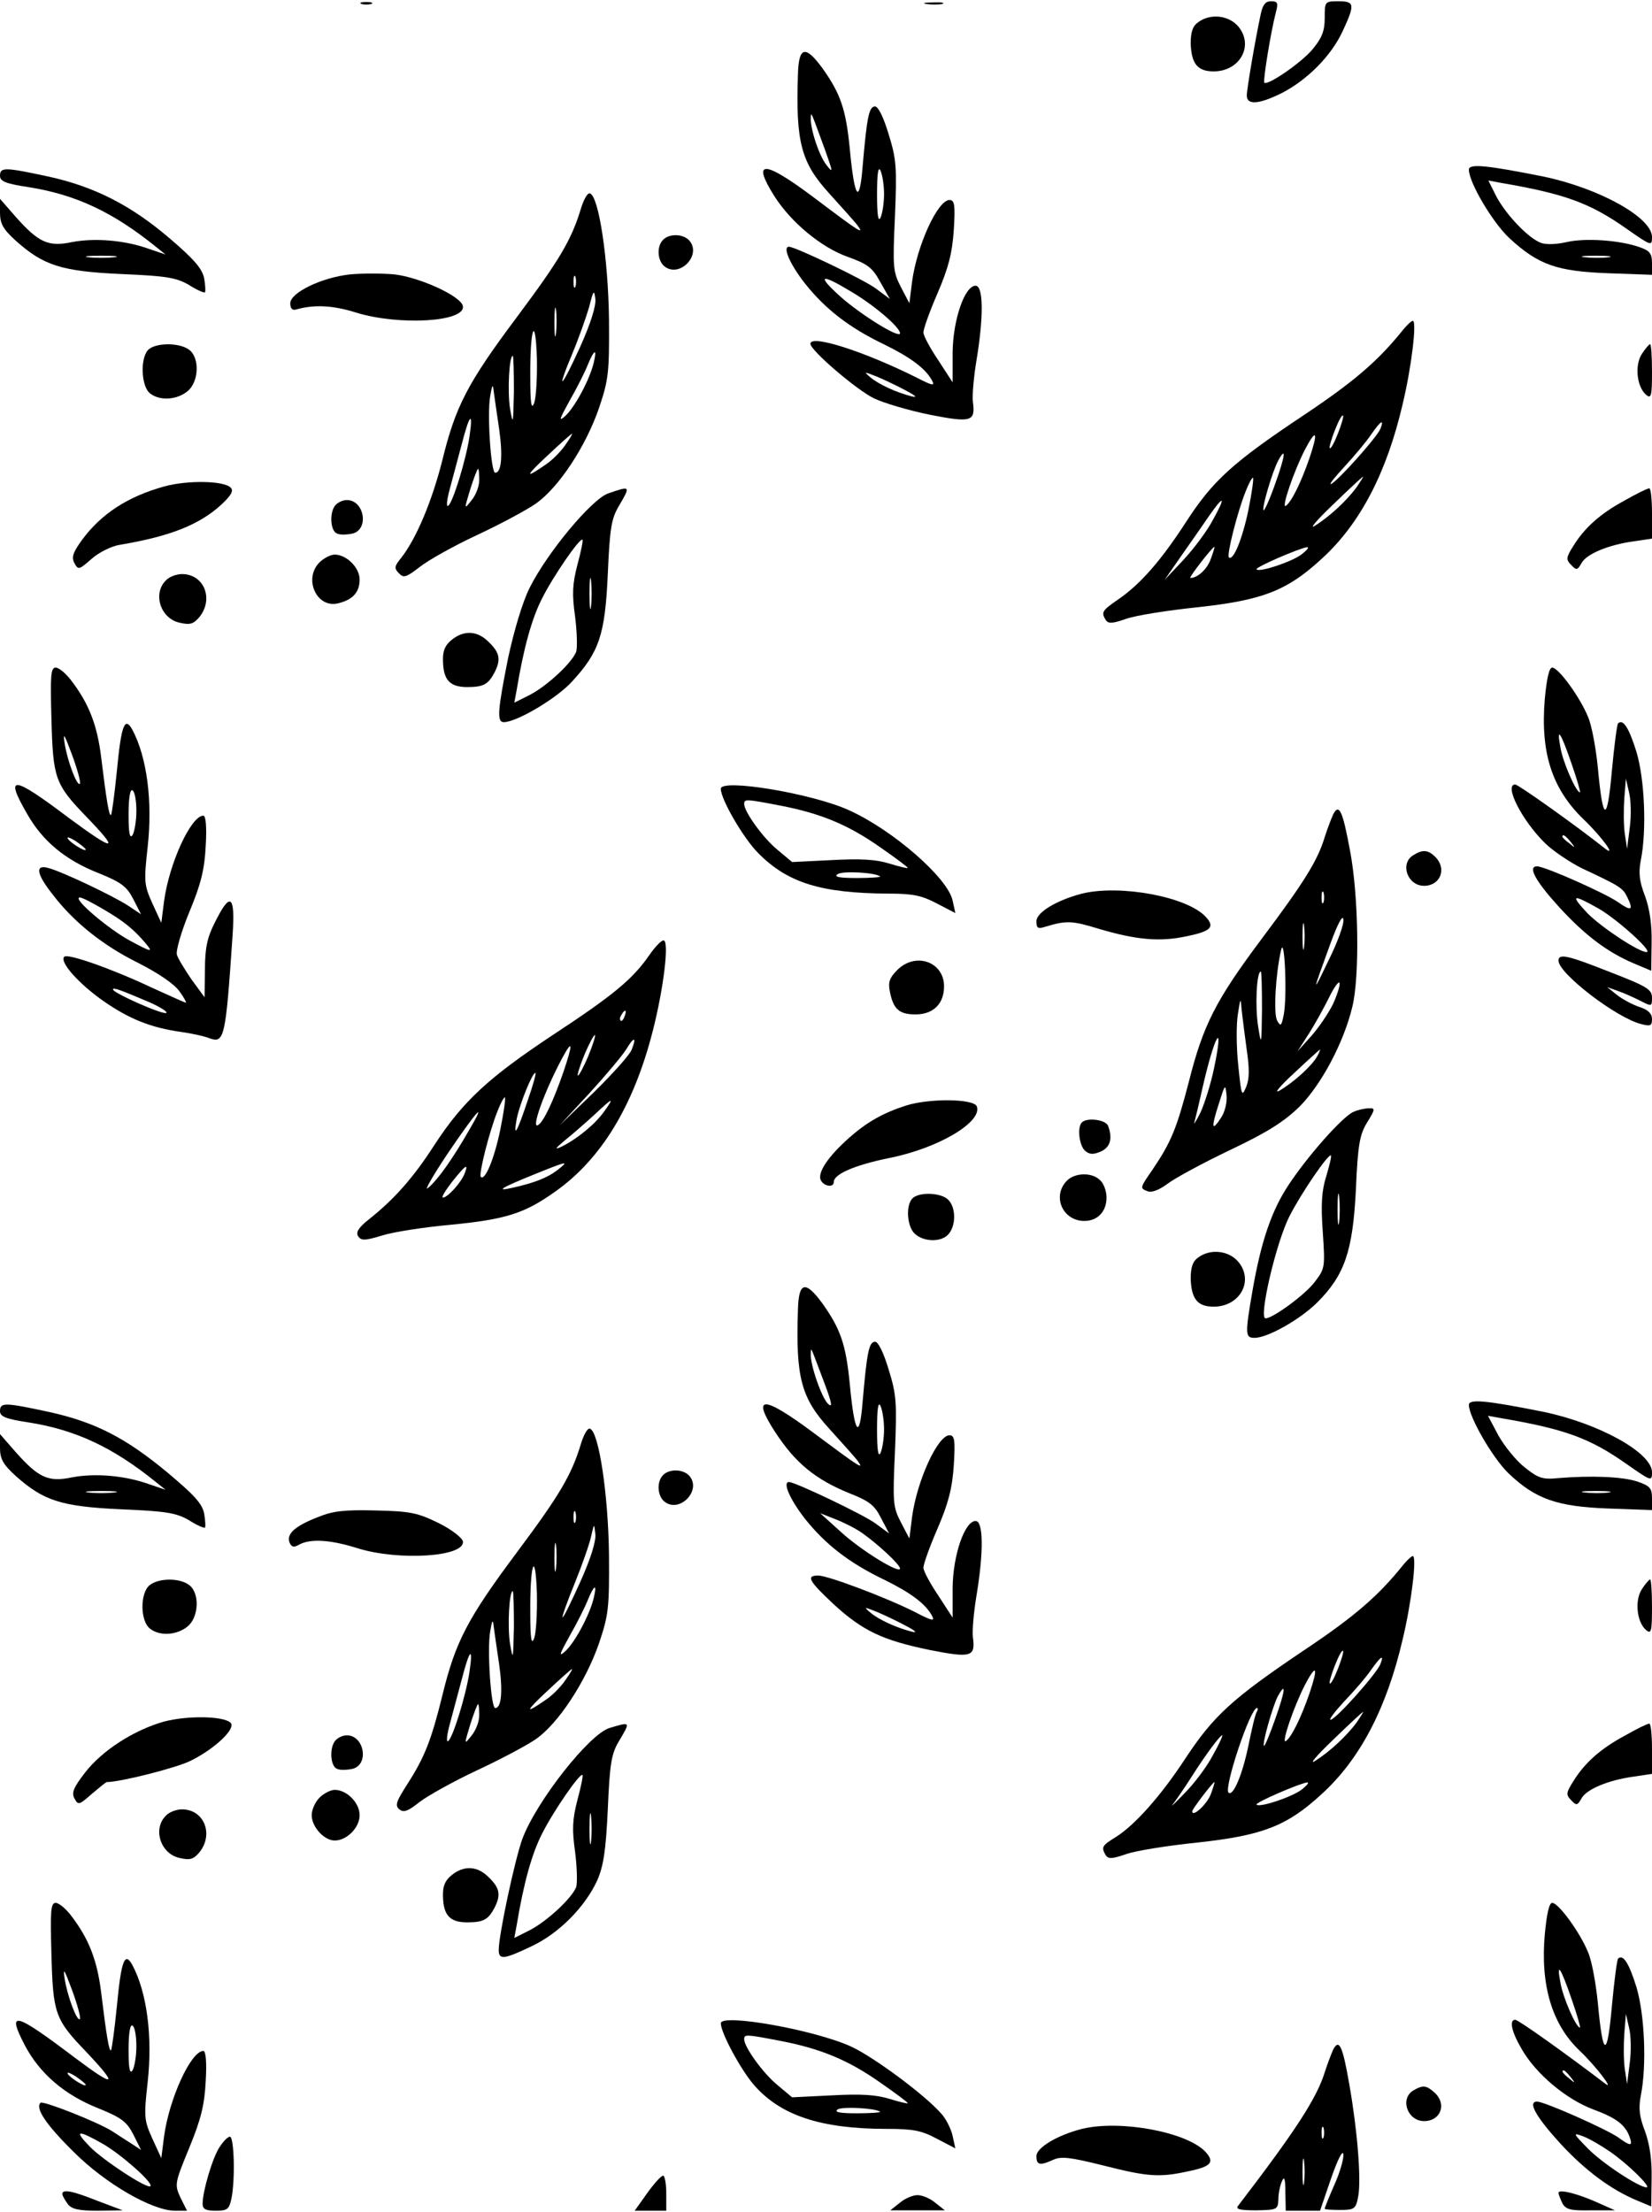 <?xml version="1.0" encoding="UTF-8" standalone="yes"?>
<svg version="1.0" xmlns="http://www.w3.org/2000/svg" width="112.042mm" height="150mm" viewBox="0 0 424 567" preserveAspectRatio="xMidYMid meet">
  <g transform="translate(0,567) scale(0.1,-0.1)" fill="#000000" stroke="none">
    <path d="M928 5663 c6 -2 18 -2 25 0 6 3 1 5 -13 5 -14 0 -19 -2 -12 -5z"/>
    <path d="M2378 5663 c12 -2 30 -2 40 0 9 3 -1 5 -23 4 -22 0 -30 -2 -17 -4z"/>
    <path d="M3236 5638 c-15 -70 -36 -194 -36 -210 0 -25 31 -23 91 7 65 34 125
94 155 158 32 69 31 77 -11 77 -35 0 -35 -1 -35 -43 0 -33 -7 -51 -31 -80 -28
-34 -115 -94 -124 -86 -4 4 17 133 30 182 6 23 4 27 -13 27 -14 0 -21 -9 -26
-32z"/>
    <path d="M3075 5616 c-14 -10 -19 -25 -19 -55 2 -52 18 -71 59 -71 66 0 103
64 65 113 -24 31 -73 37 -105 13z"/>
    <path d="M2048 5483 c-6 -175 8 -227 81 -307 31 -34 63 -70 71 -80 21 -28 6
-18 -112 71 -128 96 -160 97 -100 2 43 -67 120 -131 188 -155 50 -18 63 -27
83 -64 l25 -44 -35 26 c-28 22 -208 108 -224 108 -17 0 2 -44 40 -93 53 -67
115 -115 205 -158 67 -33 105 -61 122 -92 8 -15 2 -14 -39 7 -134 67 -273 112
-273 87 0 -17 118 -118 163 -140 25 -12 89 -31 143 -42 107 -21 118 -18 111
33 -2 15 2 63 9 105 19 114 18 193 -2 193 -28 0 -58 -87 -59 -171 l0 -77 -37
57 c-21 31 -38 63 -38 71 0 9 16 54 36 100 28 65 38 103 42 163 4 64 2 77 -11
77 -30 0 -83 -115 -96 -209 l-7 -56 -22 42 c-20 39 -21 50 -15 181 5 125 4
146 -16 210 -13 44 -27 72 -35 72 -16 0 -21 -28 -32 -154 -8 -101 -21 -83 -33
46 -10 102 -24 141 -70 206 -44 60 -61 56 -63 -15z m69 -193 c21 -59 22 -63 4
-40 -19 24 -42 94 -40 122 1 15 0 16 36 -82z m152 -115 c0 -22 -4 -49 -9 -60
-6 -13 -9 7 -9 60 0 53 3 73 9 60 5 -11 9 -38 9 -60z m-83 -251 c59 -35 124
-91 124 -106 0 -15 -100 47 -153 94 -62 56 -52 61 29 12z m139 -253 c25 -13
31 -19 15 -15 -39 10 -83 30 -105 48 -19 16 -18 16 15 3 19 -8 53 -24 75 -36z"/>
    <path d="M3770 5238 c0 -33 61 -136 104 -176 75 -69 122 -85 254 -90 l112 -4
0 30 c0 25 -6 32 -32 41 -51 18 -139 24 -187 13 -26 -6 -53 -7 -66 -2 -33 12
-91 74 -115 120 l-20 40 32 -6 c163 -28 228 -51 323 -118 63 -44 65 -45 65
-21 0 50 -135 125 -278 155 -145 29 -192 34 -192 18z m358 -225 c-15 -2 -42
-2 -60 0 -18 2 -6 4 27 4 33 0 48 -2 33 -4z"/>
    <path d="M0 5222 c0 -14 14 -20 73 -29 121 -19 217 -64 327 -153 l25 -20 -44
15 c-62 22 -138 28 -196 17 -61 -13 -86 -1 -144 64 l-41 47 0 -35 c0 -29 8
-43 41 -73 71 -63 116 -78 270 -85 116 -5 141 -9 174 -28 20 -13 39 -21 41
-19 2 2 1 18 -2 36 -5 25 -27 50 -88 102 -99 85 -193 133 -311 159 -112 24
-125 25 -125 2z m293 -209 c-18 -2 -48 -2 -65 0 -18 2 -4 4 32 4 36 0 50 -2
33 -4z"/>
    <path d="M1491 5138 c-24 -80 -55 -132 -164 -278 -128 -171 -158 -230 -192
-369 -26 -103 -66 -199 -105 -249 -18 -22 -19 -27 -6 -40 12 -13 19 -10 53 16
21 17 87 54 147 82 60 28 129 65 153 82 58 42 126 145 160 243 25 74 27 91 26
230 -2 153 -26 315 -49 322 -6 2 -16 -16 -23 -39z m-14 -200 c-3 -7 -5 -2 -5
12 0 14 2 19 5 13 2 -7 2 -19 0 -25z m12 -155 c-49 -108 -63 -120 -20 -17 16
38 35 92 43 119 11 44 13 46 16 21 2 -18 -12 -63 -39 -123z m-62 35 c-2 -18
-4 -6 -4 27 0 33 2 48 4 33 2 -15 2 -42 0 -60z m-56 -179 c-7 -18 -10 -3 -10
66 -1 125 13 166 17 49 1 -50 -2 -101 -7 -115z m153 104 c-10 -43 -49 -116
-74 -138 -17 -15 -14 -7 12 40 19 33 40 75 47 93 16 39 24 42 15 5z m-205 -75
c-2 -84 -2 -88 -10 -43 -7 45 -2 135 7 135 2 0 3 -42 3 -92z m-38 -95 c10 -70
6 -113 -10 -113 -11 0 -21 150 -13 196 5 30 7 33 9 14 2 -14 8 -58 14 -97z
m-76 -20 c-9 -60 -43 -171 -55 -178 -5 -3 -3 16 4 42 7 26 21 78 31 116 20 78
30 88 20 20z m245 -23 c-11 -16 -33 -38 -48 -48 -56 -39 -55 -32 3 22 33 31
61 56 63 56 2 0 -6 -13 -18 -30z m-220 -89 c0 -16 -9 -39 -20 -52 -19 -24 -19
-24 -3 29 9 28 18 52 20 52 2 0 3 -13 3 -29z"/>
    <path d="M1702 5058 c-17 -17 -15 -53 3 -68 38 -31 96 27 65 65 -15 18 -51 20
-68 3z"/>
    <path d="M898 4969 c-73 -8 -153 -47 -153 -74 0 -13 5 -19 15 -16 46 13 94 11
154 -8 111 -34 282 -24 274 17 -5 25 -109 73 -175 81 -32 3 -84 3 -115 0z"/>
    <path d="M3602 4828 c-64 -80 -125 -133 -257 -221 -183 -122 -233 -168 -302
-275 -63 -97 -116 -158 -173 -197 -42 -29 -44 -33 -32 -53 7 -10 17 -9 52 3
25 9 108 22 185 30 165 18 228 42 317 124 99 90 167 221 208 397 23 96 37 214
26 214 -3 0 -14 -10 -24 -22z m-168 -267 c-9 -23 -18 -40 -21 -38 -2 3 4 23
13 46 9 23 18 40 21 38 2 -3 -4 -23 -13 -46z m109 12 c-8 -21 -111 -136 -127
-142 -6 -2 10 18 35 45 25 27 56 64 68 82 25 36 34 41 24 15z m-182 -75 c-22
-64 -47 -114 -61 -123 -12 -7 20 87 49 144 30 57 35 47 12 -21z m-88 -66 c-14
-40 -28 -71 -30 -68 -5 5 22 97 37 126 22 41 19 14 -7 -58z m-69 -68 c-15 -73
-39 -132 -50 -121 -6 6 22 117 43 169 8 21 17 37 19 35 2 -2 -3 -39 -12 -83z
m278 59 c-26 -35 -69 -75 -107 -99 -16 -10 4 14 45 53 41 40 76 72 78 73 2 0
-6 -12 -16 -27z m-369 -84 c-15 -29 -50 -75 -76 -103 l-48 -51 43 62 c24 34
56 80 71 102 39 56 44 51 10 -10z m-5 -99 c-9 -27 -34 -50 -53 -50 -5 0 56 79
62 80 1 0 -3 -14 -9 -30z m232 10 c-26 -19 -107 -46 -115 -38 -5 5 111 55 130
57 6 0 -1 -8 -15 -19z"/>
    <path d="M379 4774 c-20 -24 -16 -95 7 -111 25 -19 68 -16 95 6 30 24 32 87 4
107 -26 19 -89 18 -106 -2z"/>
    <path d="M4214 4765 c-19 -29 -13 -85 11 -105 13 -11 15 -3 15 59 0 39 -2 71
-5 71 -2 0 -12 -11 -21 -25z"/>
    <path d="M422 4425 c-94 -26 -162 -70 -212 -138 -23 -32 -27 -44 -19 -59 10
-18 12 -17 44 11 19 17 52 33 72 36 131 22 206 52 263 105 24 23 30 34 22 42
-18 18 -112 19 -170 3z"/>
    <path d="M1561 4407 c-43 -15 -158 -154 -202 -243 -18 -36 -40 -110 -55 -180
-27 -135 -29 -164 -11 -164 33 0 136 61 175 104 70 76 85 120 92 277 5 115 9
141 28 173 31 53 31 53 -27 33z m-79 -183 c-13 -50 -14 -76 -6 -133 5 -39 6
-79 3 -90 -11 -29 -75 -88 -119 -111 l-40 -20 6 32 c18 109 39 184 65 235 29
58 98 158 104 151 2 -1 -4 -31 -13 -64z m35 -106 c-2 -18 -4 -4 -4 32 0 36 2
50 4 33 2 -18 2 -48 0 -65z"/>
    <path d="M4170 4389 c-63 -34 -103 -70 -132 -117 -19 -30 -19 -35 -5 -49 13
-14 16 -13 26 5 12 23 68 47 134 56 l47 7 0 65 c0 35 -3 64 -7 64 -5 0 -33
-14 -63 -31z"/>
    <path d="M862 4378 c-17 -17 -15 -67 3 -74 8 -4 26 -3 40 0 43 11 30 86 -15
86 -9 0 -21 -5 -28 -12z"/>
    <path d="M820 4230 c-42 -42 -7 -119 48 -105 37 9 55 28 55 61 0 31 -34 64
-64 64 -10 0 -28 -9 -39 -20z"/>
    <path d="M426 4184 c-35 -34 -14 -99 36 -109 26 -6 35 -3 50 15 37 46 12 110
-45 110 -14 0 -33 -7 -41 -16z"/>
    <path d="M1159 4031 c-17 -14 -23 -28 -22 -55 1 -48 18 -66 62 -66 42 0 54 7
70 37 17 33 14 51 -14 78 -29 30 -64 32 -96 6z"/>
    <path d="M132 3828 c4 -152 9 -167 89 -250 88 -91 75 -92 -44 -4 -146 110
-166 112 -107 10 39 -69 98 -118 182 -151 59 -24 73 -34 90 -67 l20 -39 -33
22 c-40 26 -173 89 -206 97 -33 9 -30 -15 12 -68 54 -71 129 -131 220 -176 51
-26 91 -53 105 -72 12 -16 19 -30 17 -30 -2 0 -42 18 -88 39 -104 49 -216 88
-224 79 -13 -13 36 -68 98 -112 67 -47 123 -70 202 -81 28 -4 60 -11 72 -16
39 -14 42 -1 60 265 7 104 -6 112 -46 31 -19 -37 -25 -65 -25 -120 l-1 -71
-33 45 c-17 25 -35 54 -38 64 -3 10 11 59 32 110 30 72 39 109 42 170 3 49 0
77 -6 77 -32 0 -88 -123 -101 -220 l-7 -55 -23 50 c-21 47 -22 55 -12 145 13
118 -2 230 -39 300 -20 37 -29 11 -40 -105 -6 -60 -13 -111 -15 -113 -5 -5
-12 39 -25 145 -10 84 -31 140 -78 201 -13 17 -31 32 -39 32 -13 0 -14 -21
-11 -132z m73 -166 c-7 -8 -32 58 -39 103 -5 31 -1 25 19 -29 14 -38 23 -72
20 -74z m145 -70 c0 -26 -5 -54 -10 -62 -7 -10 -10 5 -10 53 0 43 4 66 10 62
6 -3 10 -27 10 -53z m-130 -99 c0 -7 -39 17 -46 28 -3 6 5 3 20 -6 14 -10 26
-19 26 -22z m45 -153 c53 -31 78 -51 110 -89 18 -22 15 -22 -41 8 -56 30 -151
111 -129 111 6 0 33 -14 60 -30z m119 -239 c27 -12 46 -24 43 -27 -6 -7 -137
51 -137 60 0 6 19 -1 94 -33z"/>
    <path d="M3965 3881 c-12 -139 18 -232 100 -311 46 -44 86 -99 54 -74 -69 55
-222 164 -230 164 -30 0 18 -94 78 -152 21 -20 63 -48 93 -63 98 -46 105 -50
117 -75 16 -33 10 -36 -24 -12 -33 23 -188 92 -208 92 -25 0 -4 -38 57 -105
66 -72 123 -115 191 -144 l45 -19 1 71 c1 48 -5 88 -17 121 -14 36 -17 58 -11
90 16 79 10 210 -11 280 -19 61 -34 85 -47 73 -3 -3 -10 -58 -16 -122 -12
-135 -23 -133 -36 8 -5 51 -16 110 -25 130 -20 50 -76 127 -92 127 -8 0 -14
-27 -19 -79z m69 -169 c14 -40 23 -72 21 -72 -10 0 -44 78 -50 115 -11 57 1
39 29 -43z m149 -162 l-7 -55 -6 40 c-3 22 -3 63 -1 90 l4 50 8 -35 c5 -19 6
-60 2 -90z m-152 -37 c13 -16 12 -17 -3 -4 -10 7 -18 15 -18 17 0 8 8 3 21
-13z m73 -172 c48 -28 140 -111 122 -111 -20 0 -114 62 -151 99 -46 49 -40 51
29 12z"/>
    <path d="M1850 3649 c0 -27 58 -127 96 -165 76 -77 162 -103 335 -104 62 0 85
-5 123 -25 l48 -25 -7 32 c-12 58 -153 181 -266 232 -94 43 -329 82 -329 55z
m152 -43 c105 -20 176 -50 257 -107 39 -27 71 -51 71 -53 0 -2 -21 3 -47 11
-35 11 -75 13 -149 9 l-101 -5 -37 31 c-37 30 -86 98 -86 118 0 13 4 13 92 -4z
m257 -182 c2 -2 -25 -4 -60 -4 -45 0 -60 3 -49 10 13 9 98 4 109 -6z"/>
    <path d="M3422 3584 c-5 -11 -15 -37 -22 -59 -18 -60 -53 -116 -161 -260 -119
-159 -151 -222 -188 -369 -31 -119 -45 -153 -92 -223 -34 -49 -34 -49 -13 -57
10 -4 30 4 50 19 18 14 90 53 161 87 97 46 139 73 179 112 56 57 113 164 135
256 19 78 16 285 -6 400 -19 103 -28 122 -43 94z m-25 -226 c-3 -7 -5 -2 -5
12 0 14 2 19 5 13 2 -7 2 -19 0 -25z m13 -149 c-43 -90 -43 -88 4 41 19 52 32
77 34 64 2 -12 -15 -59 -38 -105z m-63 34 c-2 -16 -4 -3 -4 27 0 30 2 43 4 28
2 -16 2 -40 0 -55z m-52 -173 c-6 -30 -8 -32 -17 -16 -10 18 -4 120 10 181 9
40 16 -116 7 -165z m-56 13 c-1 -93 -2 -95 -10 -43 -8 50 -4 140 7 140 2 0 3
-44 3 -97z m182 13 c-12 -24 -37 -61 -56 -82 l-35 -39 29 45 c16 25 39 67 52
93 13 27 25 43 27 38 2 -6 -6 -31 -17 -55z m-221 -118 c7 -48 7 -74 -2 -95
-11 -26 -12 -21 -20 57 -5 47 -5 105 -1 130 7 44 7 45 10 10 2 -19 8 -65 13
-102z m-84 -46 c-8 -39 -24 -90 -35 -114 -12 -24 -19 -34 -15 -23 3 11 12 49
20 85 31 137 57 182 30 52z m265 31 c-13 -24 -59 -66 -96 -88 -17 -10 -2 9 35
43 36 34 66 61 68 62 1 0 -2 -8 -7 -17z m-247 -158 c-24 -37 -26 -27 -6 35 16
51 17 53 20 23 2 -18 -4 -43 -14 -58z"/>
    <path d="M3628 3479 c-36 -21 -16 -79 27 -79 42 0 59 44 29 74 -18 18 -32 20
-56 5z"/>
    <path d="M2777 3380 c-65 -17 -117 -48 -117 -71 0 -18 4 -20 23 -14 53 16 68
16 136 -5 98 -29 157 -34 224 -20 65 13 76 24 52 50 -47 52 -220 84 -318 60z"/>
    <path d="M1665 3220 c-42 -60 -91 -101 -248 -204 -164 -109 -229 -169 -302
-281 -54 -84 -103 -139 -167 -190 -28 -22 -35 -34 -29 -44 8 -12 17 -12 63 2
29 9 107 21 173 27 144 14 191 29 271 86 117 83 200 219 249 410 29 113 43
234 28 234 -6 0 -23 -18 -38 -40z m-62 -155 c-3 -9 -8 -14 -10 -11 -3 3 -2 9
2 15 9 16 15 13 8 -4z m-94 -104 c-12 -28 -24 -50 -26 -48 -2 2 6 27 18 56 12
28 24 50 26 48 2 -2 -6 -27 -18 -56z m112 18 c-5 -13 -49 -62 -97 -109 l-88
-85 77 83 c42 46 84 96 94 112 20 34 28 33 14 -1z m-175 -57 c-26 -75 -51
-128 -65 -136 -19 -12 16 86 62 172 27 50 28 38 3 -36z m-92 -74 c-27 -81 -37
-98 -28 -47 7 37 40 119 48 119 3 0 -6 -32 -20 -72z m-70 -74 c-15 -73 -39
-132 -50 -121 -6 6 22 117 43 169 8 21 17 37 19 35 2 -2 -3 -39 -12 -83z m266
46 c-23 -32 -69 -70 -110 -90 -18 -8 -15 -4 10 17 19 15 53 45 75 65 49 46 53
47 25 8z m-346 -47 c-42 -73 -79 -126 -105 -148 -12 -11 10 28 50 88 76 112
102 140 55 60z m226 -103 c-25 -19 -57 -32 -115 -45 -45 -10 -29 0 55 34 89
36 92 36 60 11z m-237 -7 c-8 -23 -44 -63 -56 -63 -5 0 6 18 23 40 35 44 43
49 33 23z"/>
    <path d="M4000 3208 c0 -33 150 -148 213 -163 23 -6 27 -4 27 13 0 14 -10 24
-32 31 -18 6 -44 20 -58 31 l-25 20 28 -10 c15 -5 41 -17 57 -25 29 -15 30
-15 30 8 0 21 -13 29 -106 65 -111 44 -134 49 -134 30z"/>
    <path d="M2303 3184 c-20 -20 -24 -31 -19 -56 9 -45 24 -58 66 -58 45 0 73 27
73 72 0 63 -73 89 -120 42z"/>
    <path d="M2325 2836 c-59 -19 -101 -43 -146 -83 -54 -48 -80 -88 -73 -107 7
-17 34 -22 34 -6 0 20 53 43 140 61 128 25 242 93 227 133 -8 20 -122 21 -182
2z"/>
    <path d="M3474 2820 c-27 -11 -117 -112 -167 -188 -43 -65 -70 -143 -92 -269
-20 -115 -19 -123 5 -123 34 0 118 48 161 91 70 70 91 131 99 289 5 117 10
142 29 173 21 34 21 37 4 36 -10 0 -28 -4 -39 -9z m-70 -165 c-12 -38 -14 -73
-9 -143 6 -91 6 -94 -21 -129 -24 -32 -107 -93 -126 -93 -18 0 27 195 62 263
30 59 100 161 106 155 2 -2 -4 -26 -12 -53z m33 -117 c-2 -18 -4 -4 -4 32 0
36 2 50 4 33 2 -18 2 -48 0 -65z"/>
    <path d="M2777 2793 c-13 -12 -7 -60 8 -73 12 -10 21 -10 40 -2 25 11 31 34
19 66 -6 16 -54 22 -67 9z"/>
    <path d="M2737 2642 c-37 -40 -9 -102 46 -102 34 0 57 24 57 60 0 16 -7 36
-16 44 -21 22 -67 20 -87 -2z"/>
    <path d="M2342 2598 c-18 -18 -14 -73 6 -91 24 -22 71 -22 88 1 18 23 17 67
-2 86 -18 19 -75 21 -92 4z"/>
    <path d="M3075 2446 c-14 -10 -19 -25 -19 -55 2 -52 18 -71 59 -71 66 0 103
64 65 113 -24 31 -73 37 -105 13z"/>
    <path d="M2048 2313 c-6 -175 8 -227 81 -307 31 -34 63 -70 71 -80 20 -27 9
-20 -113 71 -129 96 -159 96 -98 2 52 -80 104 -123 194 -159 48 -19 62 -30 78
-62 l21 -40 -34 25 c-27 21 -207 107 -223 107 -17 0 2 -44 40 -93 53 -67 115
-115 205 -158 67 -33 105 -61 122 -92 8 -15 1 -14 -43 9 -73 37 -224 94 -249
94 -32 0 -24 -14 39 -73 75 -69 126 -93 247 -118 107 -21 118 -18 111 33 -2
15 2 63 9 105 19 114 18 193 -2 193 -28 0 -58 -87 -59 -171 l0 -77 -37 57
c-21 31 -38 63 -38 71 0 9 16 54 36 100 28 65 38 103 42 163 4 64 2 77 -11 77
-30 0 -83 -115 -96 -209 l-7 -56 -22 42 c-20 39 -21 50 -15 181 5 125 4 146
-16 210 -13 44 -27 72 -35 72 -16 0 -21 -28 -32 -154 -8 -101 -21 -83 -33 46
-10 102 -24 141 -70 206 -44 60 -61 56 -63 -15z m69 -192 c18 -48 20 -61 9
-51 -16 13 -47 101 -45 129 1 18 -3 25 36 -78z m152 -116 c0 -22 -4 -49 -9
-60 -6 -13 -9 7 -9 60 0 53 3 73 9 60 5 -11 9 -38 9 -60z m-56 -266 c41 -29
97 -81 97 -91 0 -15 -101 47 -153 95 l-52 47 38 -15 c21 -8 53 -24 70 -36z
m112 -238 c25 -13 31 -19 15 -15 -39 10 -83 30 -105 48 -19 16 -18 16 15 3 19
-8 53 -24 75 -36z"/>
    <path d="M3770 2068 c0 -31 61 -136 101 -175 70 -67 125 -86 257 -91 l112 -4
0 30 c0 26 -5 32 -37 43 -38 13 -120 16 -204 9 -40 -4 -51 0 -85 27 -22 17
-52 54 -68 82 l-27 51 33 -6 c164 -28 228 -51 323 -118 63 -44 65 -45 65 -21
0 50 -135 125 -278 155 -145 29 -192 34 -192 18z m358 -225 c-15 -2 -42 -2
-60 0 -18 2 -6 4 27 4 33 0 48 -2 33 -4z"/>
    <path d="M0 2052 c0 -14 14 -20 73 -29 121 -19 217 -64 327 -153 l25 -20 -44
15 c-62 22 -138 28 -196 17 -61 -13 -86 -1 -144 64 l-41 47 0 -35 c0 -29 8
-43 41 -73 71 -63 116 -78 270 -85 116 -5 141 -9 174 -28 20 -13 39 -21 41
-19 2 2 1 18 -2 36 -5 26 -27 49 -95 106 -106 88 -185 129 -304 155 -112 24
-125 25 -125 2z m293 -209 c-18 -2 -48 -2 -65 0 -18 2 -4 4 32 4 36 0 50 -2
33 -4z"/>
    <path d="M1491 1968 c-24 -80 -55 -132 -164 -278 -127 -170 -158 -230 -191
-365 -29 -118 -46 -161 -91 -231 -28 -44 -32 -54 -20 -64 11 -9 22 -5 52 19
21 16 87 53 147 81 60 28 128 64 151 80 57 39 128 147 162 245 25 74 27 91 26
230 -2 153 -26 315 -49 322 -6 2 -16 -16 -23 -39z m-14 -200 c-3 -7 -5 -2 -5
12 0 14 2 19 5 13 2 -7 2 -19 0 -25z m12 -155 c-23 -51 -43 -92 -45 -90 -2 1
12 41 31 87 19 47 38 101 42 120 8 35 8 35 11 6 2 -18 -12 -63 -39 -123z m-62
35 c-2 -18 -4 -6 -4 27 0 33 2 48 4 33 2 -15 2 -42 0 -60z m-56 -179 c-7 -18
-10 -3 -10 66 -1 125 13 166 17 49 1 -50 -2 -101 -7 -115z m153 104 c-10 -43
-49 -116 -74 -138 -17 -15 -14 -7 12 40 19 33 40 75 47 93 16 39 24 42 15 5z
m-205 -75 c-2 -84 -2 -88 -10 -43 -7 45 -2 135 7 135 2 0 3 -42 3 -92z m-38
-95 c10 -70 6 -113 -10 -113 -11 0 -21 150 -13 196 5 30 7 33 9 14 2 -14 8
-58 14 -97z m-76 -20 c-9 -60 -43 -171 -55 -178 -5 -3 -3 16 4 42 7 26 21 78
31 116 20 78 30 88 20 20z m245 -23 c-11 -16 -33 -38 -48 -48 -56 -39 -55 -32
3 22 33 31 61 56 63 56 2 0 -6 -13 -18 -30z m-220 -89 c0 -16 -9 -39 -20 -52
-19 -24 -19 -24 -3 29 9 28 18 52 20 52 2 0 3 -13 3 -29z"/>
    <path d="M1702 1888 c-17 -17 -15 -53 3 -68 38 -31 96 27 65 65 -15 18 -51 20
-68 3z"/>
    <path d="M816 1780 c-59 -23 -81 -43 -73 -65 5 -12 11 -14 26 -5 29 15 79 12
149 -10 106 -33 277 -22 270 18 -2 9 -30 31 -63 47 -53 26 -72 30 -160 32 -80
2 -110 -1 -149 -17z"/>
    <path d="M3602 1658 c-64 -80 -125 -133 -257 -221 -181 -122 -230 -166 -303
-277 -63 -96 -129 -170 -178 -201 -36 -22 -38 -26 -26 -47 7 -10 17 -9 52 3
25 9 108 22 185 30 165 18 228 42 317 124 99 90 167 221 208 397 23 96 37 214
26 214 -3 0 -14 -10 -24 -22z m-168 -267 c-9 -23 -18 -40 -21 -38 -2 3 4 23
13 46 9 23 18 40 21 38 2 -3 -4 -23 -13 -46z m109 12 c-9 -24 -115 -143 -128
-143 -5 0 11 21 36 48 25 26 56 62 68 80 25 35 34 41 24 15z m-182 -75 c-22
-64 -47 -114 -61 -123 -12 -7 20 87 49 144 30 57 35 47 12 -21z m-88 -66 c-14
-40 -27 -71 -29 -69 -5 5 22 100 35 126 23 42 20 16 -6 -57z m-47 19 c-4 -5
-13 -44 -22 -88 -15 -73 -39 -131 -51 -120 -12 13 56 217 73 217 3 0 3 -4 0
-9z m256 -28 c-26 -35 -69 -75 -107 -99 -16 -10 4 14 45 53 41 40 76 72 78 73
2 0 -6 -12 -16 -27z m-369 -84 c-15 -29 -48 -73 -73 -98 -25 -26 -38 -38 -29
-27 9 12 29 41 45 66 36 57 75 110 81 110 2 0 -8 -23 -24 -51z m-5 -99 c-9
-26 -48 -62 -48 -45 0 6 53 75 57 75 1 0 -3 -14 -9 -30z m232 10 c-26 -19
-107 -46 -115 -38 -5 5 111 55 130 57 6 0 -1 -8 -15 -19z"/>
    <path d="M385 1606 c-26 -19 -26 -94 1 -113 25 -19 68 -16 95 6 30 24 32 87 4
107 -24 18 -76 18 -100 0z"/>
    <path d="M4214 1595 c-19 -29 -13 -85 11 -105 13 -11 15 -3 15 59 0 39 -2 71
-5 71 -2 0 -12 -11 -21 -25z"/>
    <path d="M420 1255 c-77 -22 -158 -74 -202 -131 -29 -38 -35 -51 -27 -66 10
-18 12 -17 45 12 19 16 36 30 38 30 35 0 181 37 216 55 64 32 116 83 102 97
-18 18 -112 19 -172 3z"/>
    <path d="M1565 1239 c-52 -15 -188 -188 -224 -284 -19 -51 -61 -247 -61 -286
0 -26 14 -24 85 10 70 33 137 101 168 169 16 37 22 76 27 183 5 115 9 141 28
173 31 52 31 51 -23 35z m-83 -185 c-13 -50 -14 -76 -6 -133 5 -39 6 -79 3
-90 -11 -29 -75 -88 -119 -111 l-40 -20 6 32 c18 109 39 184 65 235 29 58 98
158 104 151 2 -1 -4 -31 -13 -64z m35 -106 c-2 -18 -4 -4 -4 32 0 36 2 50 4
33 2 -18 2 -48 0 -65z"/>
    <path d="M4170 1219 c-63 -34 -103 -70 -132 -117 -19 -30 -19 -35 -5 -49 13
-14 16 -13 26 5 12 23 68 47 134 56 l47 7 0 65 c0 35 -3 64 -7 64 -5 0 -33
-14 -63 -31z"/>
    <path d="M862 1208 c-17 -17 -15 -67 3 -74 8 -4 26 -3 40 0 43 11 30 86 -15
86 -9 0 -21 -5 -28 -12z"/>
    <path d="M820 1060 c-11 -11 -20 -31 -20 -45 0 -30 32 -65 59 -65 31 0 64 33
64 65 0 32 -33 65 -64 65 -10 0 -28 -9 -39 -20z"/>
    <path d="M426 1014 c-35 -34 -14 -99 36 -109 26 -6 35 -3 50 15 37 46 12 110
-45 110 -14 0 -33 -7 -41 -16z"/>
    <path d="M1159 861 c-17 -14 -23 -28 -22 -55 1 -48 18 -66 62 -66 42 0 54 7
70 37 17 33 14 51 -14 78 -29 30 -64 32 -96 6z"/>
    <path d="M132 658 c4 -152 9 -167 89 -250 84 -89 76 -94 -28 -16 -156 118
-177 124 -129 32 38 -72 102 -127 188 -161 59 -24 73 -34 90 -67 l20 -40 -26
17 c-14 9 -36 23 -48 31 -38 24 -178 79 -184 73 -14 -14 14 -56 85 -126 82
-82 202 -151 260 -151 l31 0 -17 34 c-15 33 -15 36 23 128 30 73 39 110 42
171 3 49 0 77 -6 77 -32 0 -88 -123 -101 -220 l-7 -55 -23 50 c-21 47 -22 55
-12 145 13 118 -2 230 -39 300 -20 37 -29 11 -40 -105 -6 -60 -13 -111 -15
-113 -5 -5 -12 39 -25 145 -10 84 -31 140 -78 201 -13 17 -31 32 -39 32 -13 0
-14 -21 -11 -132z m73 -166 c-7 -8 -32 58 -39 103 -5 31 -1 25 19 -29 14 -38
23 -72 20 -74z m145 -70 c0 -26 -5 -54 -10 -62 -7 -10 -10 5 -10 53 0 43 4 66
10 62 6 -3 10 -27 10 -53z m-130 -99 c0 -7 -39 17 -46 28 -3 6 5 3 20 -6 14
-10 26 -19 26 -22z m45 -152 c48 -28 129 -100 121 -108 -8 -8 -122 67 -155
101 -42 43 -33 45 34 7z"/>
    <path d="M3965 711 c-12 -132 18 -233 90 -301 39 -37 90 -103 65 -84 -101 77
-223 164 -231 164 -16 0 -10 -30 17 -76 37 -64 114 -128 183 -154 60 -22 83
-40 94 -72 8 -23 2 -23 -31 1 -33 22 -188 91 -207 91 -25 0 -3 -39 61 -109 64
-69 129 -117 196 -145 l36 -15 1 72 c1 48 -5 88 -17 121 -14 36 -17 58 -11 90
16 79 10 210 -11 280 -19 61 -34 85 -47 73 -3 -3 -10 -58 -16 -122 -12 -135
-23 -133 -36 8 -5 51 -16 110 -25 130 -20 50 -76 127 -92 127 -8 0 -14 -27
-19 -79z m69 -169 c14 -40 23 -72 21 -72 -10 0 -44 78 -50 115 -11 57 1 39 29
-43z m149 -162 l-7 -55 -6 40 c-3 22 -3 63 -1 90 l4 50 8 -35 c5 -19 6 -60 2
-90z m-152 -37 c13 -16 12 -17 -3 -4 -17 13 -22 21 -14 21 2 0 10 -8 17 -17z
m102 -192 c45 -31 106 -91 93 -91 -20 0 -115 63 -151 100 -38 39 -39 41 -12
31 16 -6 47 -24 70 -40z"/>
    <path d="M1850 481 c0 -24 50 -117 84 -157 68 -79 171 -114 342 -114 67 0 89
-4 128 -25 l48 -25 -7 32 c-4 18 -17 44 -29 57 -43 49 -173 145 -231 172 -93
43 -335 86 -335 60z m152 -45 c105 -20 176 -50 257 -107 39 -27 71 -51 71 -53
0 -2 -21 3 -47 11 -35 11 -75 13 -149 9 l-101 -5 -37 31 c-37 30 -86 98 -86
118 0 13 4 13 92 -4z m257 -182 c2 -2 -25 -4 -60 -4 -44 0 -59 3 -49 10 13 8
98 3 109 -6z"/>
    <path d="M3422 414 c-5 -11 -15 -37 -22 -59 -21 -67 -75 -150 -222 -342 -8 -9
4 -12 46 -12 54 1 56 2 57 28 0 14 4 35 9 46 6 15 9 8 9 -27 l1 -48 44 0 44 0
28 82 c17 49 30 75 32 63 1 -12 -9 -47 -23 -78 -14 -32 -25 -59 -25 -62 0 -2
18 -3 40 -3 37 0 40 3 46 35 8 43 -2 169 -23 288 -17 98 -26 117 -41 89z m-25
-226 c-3 -7 -5 -2 -5 12 0 14 2 19 5 13 2 -7 2 -19 0 -25z m-50 -116 c-2 -15
-4 -2 -4 28 0 30 2 43 4 27 2 -15 2 -39 0 -55z"/>
    <path d="M3628 309 c-36 -21 -16 -79 27 -79 43 0 59 44 27 73 -21 19 -30 20
-54 6z"/>
    <path d="M2777 210 c-63 -16 -117 -48 -117 -70 0 -23 9 -25 44 -9 20 9 44 6
128 -15 114 -29 144 -31 217 -15 59 12 69 23 46 49 -47 52 -220 84 -318 60z"/>
    <path d="M564 164 c-18 -26 -44 -114 -44 -146 0 -14 8 -18 34 -18 30 0 34 4
40 31 10 49 7 159 -4 159 -5 0 -17 -12 -26 -26z"/>
    <path d="M1661 45 l-32 -45 40 0 41 0 0 45 c0 25 -4 45 -8 45 -5 0 -23 -20
-41 -45z"/>
    <path d="M160 43 c0 -5 7 -16 14 -26 10 -13 28 -17 77 -17 l64 1 -64 24 c-65
26 -91 31 -91 18z"/>
    <path d="M4000 46 c0 -4 5 -16 10 -27 9 -16 21 -19 73 -18 l62 0 -45 20 c-51
23 -100 35 -100 25z"/>
    <path d="M2309 20 l-24 -19 70 0 70 0 -24 19 c-13 11 -33 20 -46 20 -13 0 -33
-9 -46 -20z"/>
  </g>
</svg>